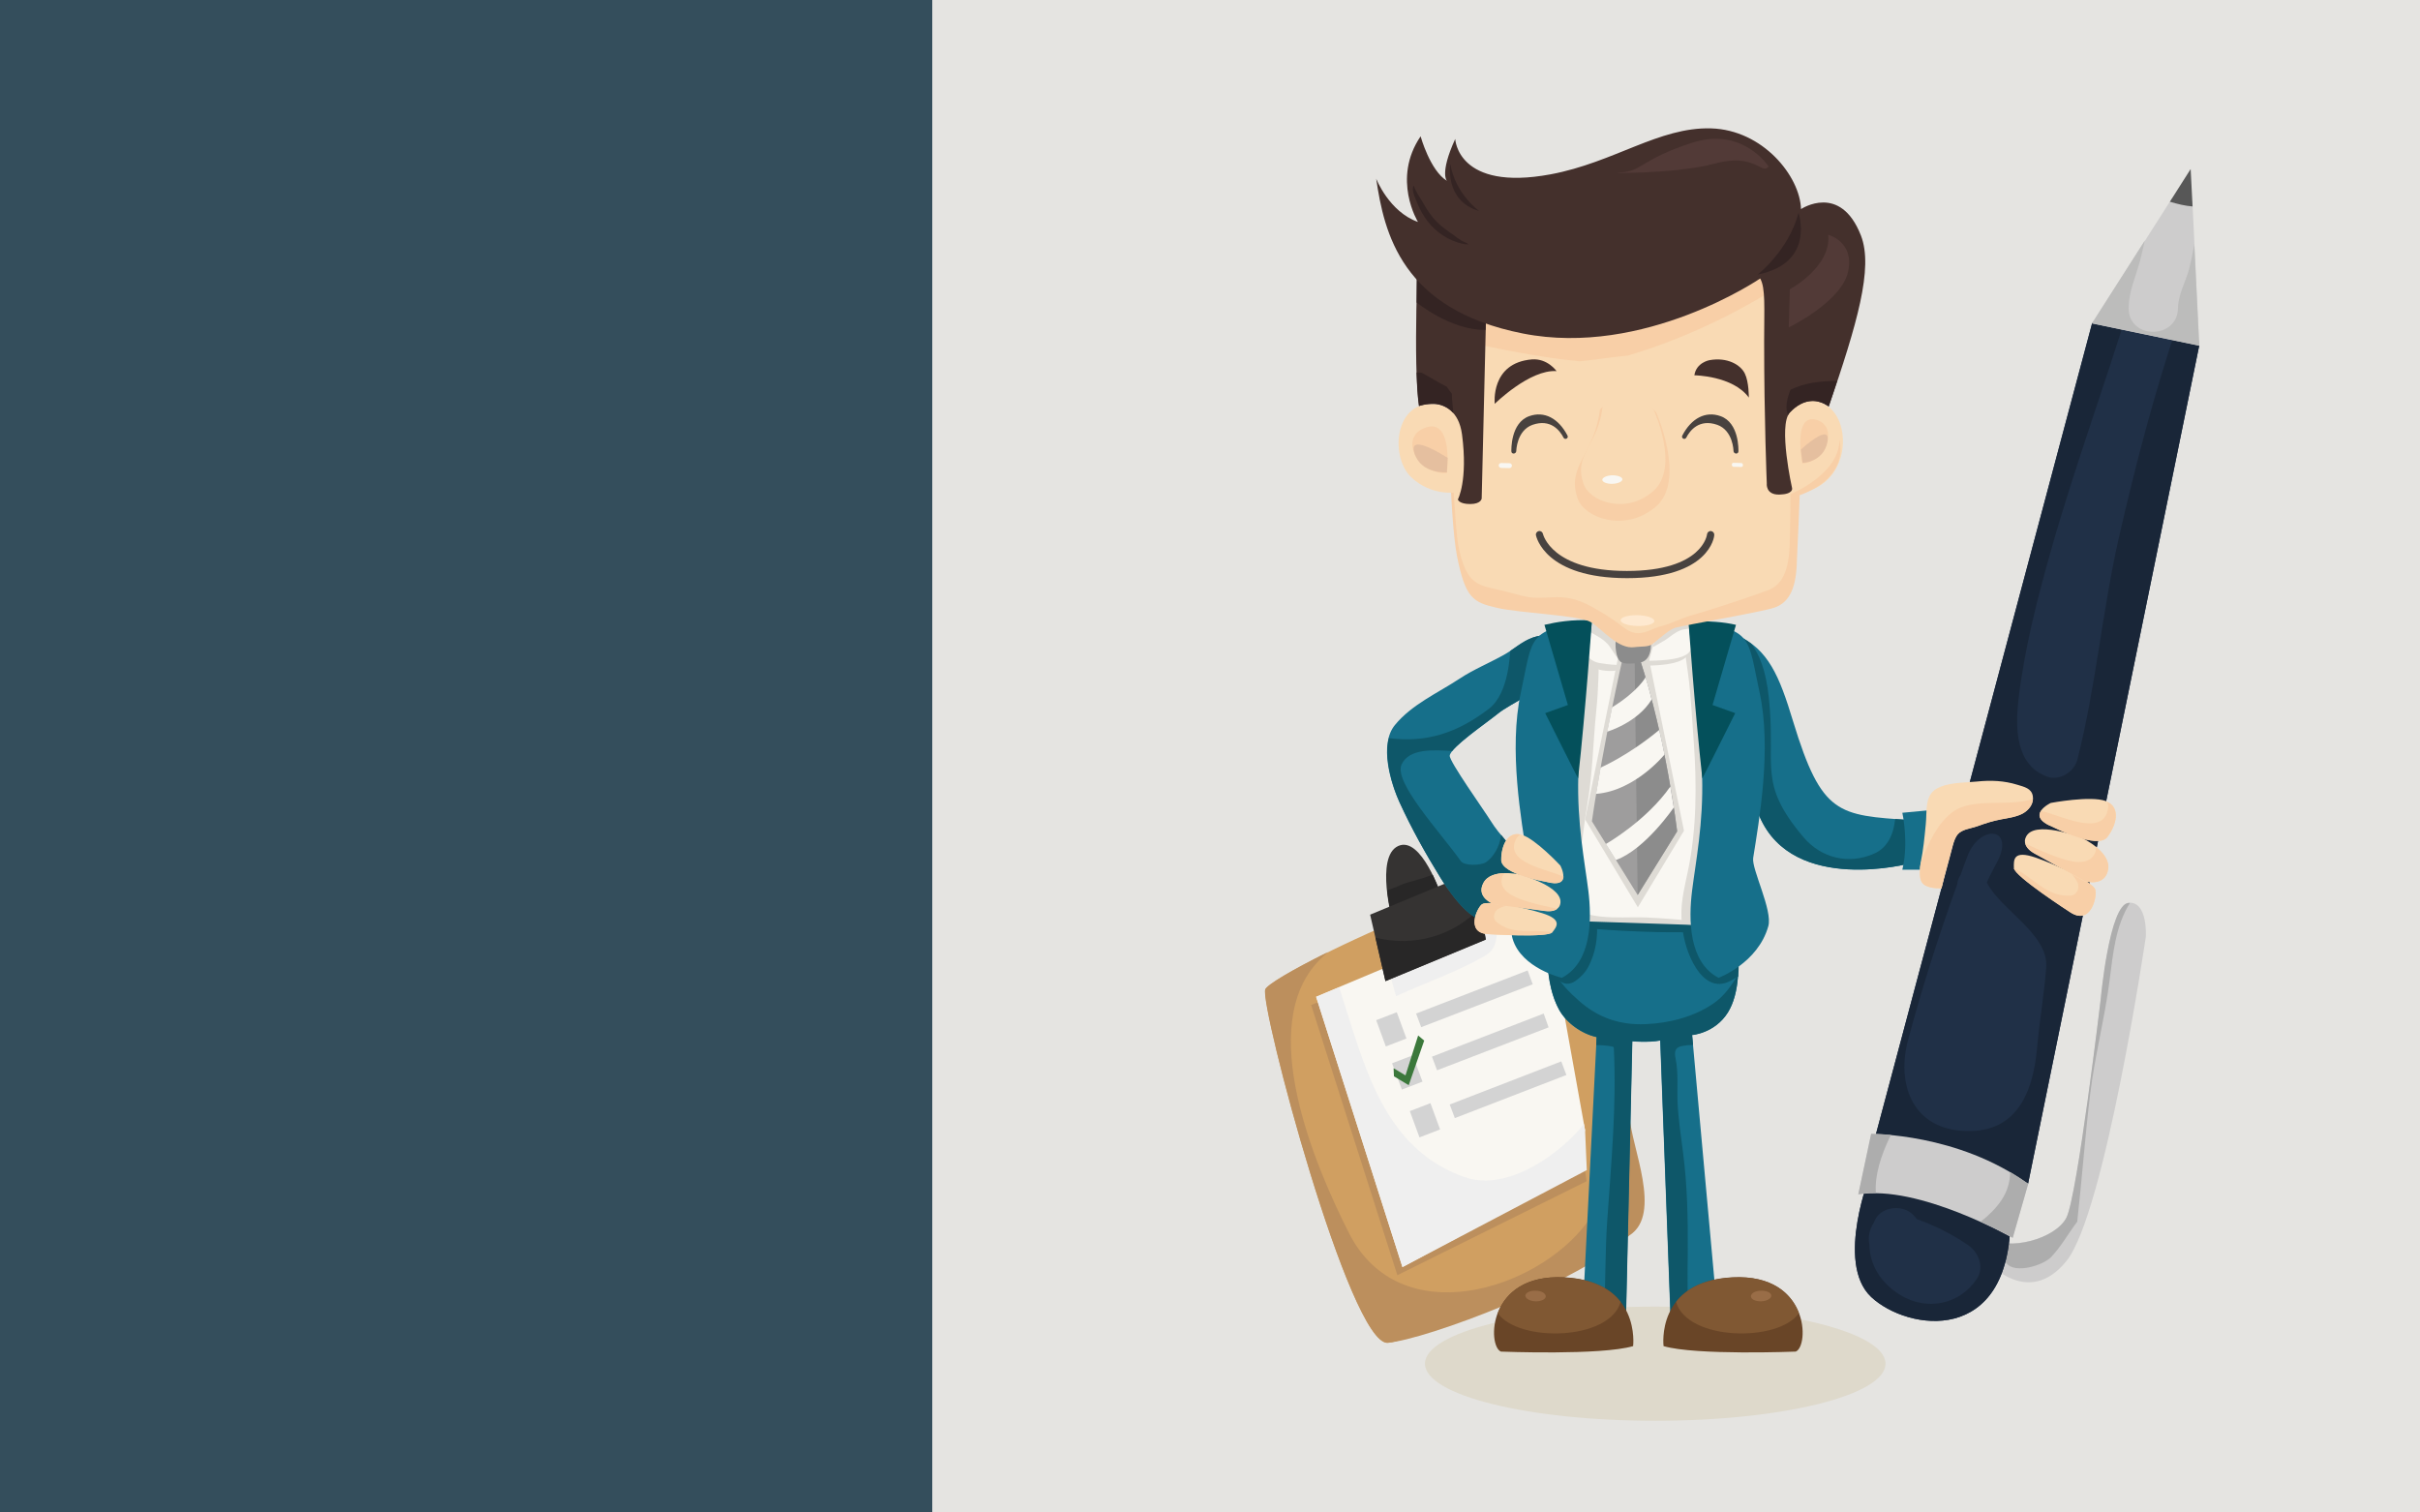 <!-- Generator: Adobe Illustrator 19.0.0, SVG Export Plug-In  -->
<svg version="1.1"
	 xmlns="http://www.w3.org/2000/svg" xmlns:xlink="http://www.w3.org/1999/xlink" xmlns:a="http://ns.adobe.com/AdobeSVGViewerExtensions/3.0/"
	 x="0px" y="0px" width="1280px" height="800px" viewBox="0 0 1280 800" style="enable-background:new 0 0 1280 800;"
	 xml:space="preserve">
<style type="text/css">
	.st0{fill:#E5E4E1;}
	.st1{fill:#344E5C;}
	.st2{fill:#DED9CB;}
	.st3{fill:#353332;}
	.st4{fill:#282727;}
	.st5{fill:#D09F61;}
	.st6{fill:#BC8F5D;}
	.st7{fill:#F9F7F2;}
	.st8{fill:#EFEFEF;}
	.st9{fill:#D3D3D3;}
	.st10{fill:#3B783B;}
	.st11{fill:#203047;}
	.st12{fill:#192638;}
	.st13{fill:#CDCCCC;}
	.st14{fill:#ADADAD;}
	.st15{fill:#166F8A;}
	.st16{fill:#0E5769;}
	.st17{fill:#F9DAB4;}
	.st18{fill:#F8CFA7;}
	.st19{fill:#BCBCBB;}
	.st20{fill:#575757;}
	.st21{fill:#694527;}
	.st22{fill:#805833;}
	.st23{fill:#996D47;}
	.st24{fill:#DEDBD5;}
	.st25{fill:#9E9D9D;}
	.st26{fill:#8C8C8C;}
	.st27{fill:#04505B;}
	.st28{fill:#44302C;}
	.st29{fill:#342423;}
	.st30{fill:#E5BF9F;}
	.st31{fill:#FEE9D0;}
	.st32{fill:#523A37;}
	.st33{fill:#48423F;}
</style>
<defs>
</defs>
<rect id="XMLID_168_" x="0" y="0" class="st0" width="1280" height="800"/>
<rect id="XMLID_167_" x="0" y="0" class="st1" width="493.1" height="800"/>
<ellipse id="XMLID_166_" class="st2" cx="875.5" cy="721.3" rx="121.8" ry="30.2"/>
<g id="XMLID_15_">
	<g id="XMLID_146_">
		<g id="XMLID_163_">
			<path id="XMLID_165_" class="st3" d="M736.6,487.4c0,0-9.4-34.2,2.9-39.9c12.3-5.7,22.9,26.4,22.9,26.4L736.6,487.4z"/>
			<path id="XMLID_164_" class="st4" d="M757.8,462.7c-3.6,1.3-7.1,2.4-10.8,3.4c-1.6,0.4-3.2,0.9-4.7,1.4c-1.1,0.5-2.2,0.9-3.2,1.4
				c-0.3,0.1-0.5,0.3-0.8,0.4c0,0,0-0.1,0-0.1c-1.1,0.4-2.2,0.9-3.3,1.3c-0.4,0.2-0.8,0.2-1.3,0.3c0.9,8.8,3,16.6,3,16.6l25.8-13.5
				C762.4,473.8,760.6,468.6,757.8,462.7z"/>
		</g>
		<path id="XMLID_162_" class="st5" d="M862,590.9c0,0-7.8-96-23-127c-27.8-16-166.7,51.2-169.7,59.5c-3,8.3,44.8,188.5,64.8,186.9
			C754.1,708.7,844,652,844,652L862,590.9z"/>
		<path id="XMLID_161_" class="st6" d="M862,590.9c-0.8-15.6-5.7-69.8-16.8-109.6c-0.5,0.6-1.1,1.2-1.7,1.7
			c12.6,55.4,31.1,116.5-4.2,163.8c-26.6,35.7-98.9,58.4-125.8,5.4C695.4,616.4,664,542.7,697.7,508c1.5-1.5,3-3,4.6-4.4
			c-18.8,9.3-32.1,17.2-33.1,19.7c-3,8.3,44.8,188.5,64.8,186.9c20-1.5,102.8-32.6,127.9-56.8C879.4,642.2,862.8,606.5,862,590.9z"
			/>
		<polygon id="XMLID_160_" class="st6" points="693.5,531.6 813.9,481 835.8,602.2 839.2,624.8 739.1,674.5 		"/>
		<polygon id="XMLID_159_" class="st7" points="696.1,527.2 816.6,476.6 838.4,597.9 827.8,624 741.8,670.2 		"/>
		<path id="XMLID_158_" class="st8" d="M785.8,505.3c6.6-3.9,5.9-11,6.2-18.3l-58.2,24.4c1.6,4.9,3.1,10.1,4.6,15.5
			C754.1,519.7,771,514,785.8,505.3z"/>
		<path id="XMLID_157_" class="st8" d="M838.4,597.9l-0.6-3.4c-4.7,5.9-10.5,11.4-17.8,16.7c-12.4,9-29.9,16.9-45.4,11.4
			c-43.8-15.5-53.2-60.4-66.3-100.4l-12.1,5.1l45.6,142.9l97.5-51.3L838.4,597.9z"/>
		<g id="XMLID_154_">
			<polygon id="XMLID_156_" class="st3" points="724.7,483.8 732.8,519 785.9,497 779.8,460.9 			"/>
			<path id="XMLID_155_" class="st4" d="M783,480c-14.2,15.3-35.8,21-55.5,15.9l5.3,23l53-22L783,480z"/>
		</g>
		<polygon id="XMLID_153_" class="st9" points="810.7,520.6 751.7,543.3 749,536.1 808,513.3 		"/>
		<polygon id="XMLID_152_" class="st9" points="743.9,549.3 733,553.5 727.9,539.6 738.8,535.4 		"/>
		<polygon id="XMLID_151_" class="st9" points="819.1,543.4 760.1,566.1 757.4,558.9 816.5,536.1 		"/>
		<polygon id="XMLID_150_" class="st9" points="752.4,572.1 741.5,576.3 736.3,562.4 747.2,558.2 		"/>
		<polygon id="XMLID_149_" class="st9" points="828.5,568.6 769.5,591.4 766.8,584.2 825.8,561.4 		"/>
		<polygon id="XMLID_148_" class="st9" points="761.7,597.4 750.8,601.6 745.7,587.7 756.6,583.5 		"/>
		<polygon id="XMLID_147_" class="st10" points="750.1,547.7 743.4,568.8 737.1,565 737.3,569.3 745.1,574 753.3,550.4 		"/>
	</g>
	<g id="XMLID_113_">
		<g id="XMLID_114_">
			<path id="XMLID_145_" class="st11" d="M1106.5,171.1c0,0,14.6-17.3,35.2-12.6c20.6,4.7,21.5,24.4,21.5,24.4l-90.5,443.2
				c0,0-34.2-19.5-83-16.7L1106.5,171.1z"/>
			<path id="XMLID_142_" class="st12" d="M1152.8,163.5c-0.1,0.2-0.1,0.4-0.2,0.6c0.3,1.9,0.3,4-0.5,6.3
				c-12.6,37.4-22.6,75.6-31.4,114.1c-8.8,38.8-12.1,78.7-21.9,117.2c-1.6,6.5-9.4,11.5-16,9.1c-17-6.2-16.9-26.3-15.1-41.5
				c3.2-26.8,10-53,17.3-78.8c12.6-44.4,28.7-87.8,42.1-131.9c-12.5,3-20.5,12.5-20.5,12.5L989.7,609.4c48.8-2.8,83,16.7,83,16.7
				l90.5-443.2C1163.2,182.9,1162.6,171,1152.8,163.5z M1082.3,511.5c-1,14.2-3.6,28.3-4.8,42.5c-2.2,24.8-11.4,46.3-40,44.1
				c-26.5-2-34.4-25.4-28.2-48.3c7.4-27.6,16.2-55.1,25.9-82c0.1-1.9,0.8-3.6,1.8-5c1.2-3.4,2.4-6.8,3.7-10.1
				c5.9-15.6,23-15.7,17.1,0.1c-1.2,3.1-5.8,10.9-6.9,14C1057.9,481,1083.5,494,1082.3,511.5z"/>
			<path id="XMLID_141_" class="st13" d="M1051,667c0,0,21.5,25.3,42,0c20.4-25.3,42-171.6,42-171.6s1.1-18.7-9.1-17.9
				c-10.2,0.9-14.7,51-14.7,51s-12.4,104.1-18.1,115.4c-5.7,11.3-30.6,18.1-42,10.7V667z"/>
			<path id="XMLID_140_" class="st14" d="M1061.4,668.3c4.5,5.5,19.1,1.1,23.5-3.4c5.3-5.6,9.1-12.5,13.8-18.7
				c2.5-22.3,4.1-44.8,6.8-67.1c2.4-20.3,7.7-40.1,10.3-60.4c1.8-14,3.1-29,10.8-41.1c-0.3,0-0.5,0-0.8,0c-10.2,0.9-14.7,51-14.7,51
				s-12.4,104.1-18.1,115.4c-5.7,11.3-30.6,18.1-42,10.7v9.3C1054.5,663.3,1058.3,664.4,1061.4,668.3z"/>
			<path id="XMLID_139_" class="st15" d="M918.6,335.9c16.7,7.5,22.5,21.5,29.8,45.6c15.2,49.9,23.9,49.6,62.2,52.3
				c4.6,2.8,0,22.8,0,22.8s-61.9,16.7-79.8-24.6c-2.5-5.8-4.5-13.4-6.9-21.1L918.6,335.9z"/>
			<path id="XMLID_138_" class="st16" d="M991.3,451.5c-13.2,5.9-27.9,2.6-37.5-8.8c-24.4-29-14.3-36.9-18.2-73.5
				c-1.5-14.7-5.2-23.5-9.4-28.8c-2.3-1.7-4.8-3.2-7.7-4.5l5.3,75c2.4,7.7,4.3,15.3,6.9,21.1c17.9,41.4,79.8,24.6,79.8,24.6
				s4.6-20,0-22.8c-2.8-0.2-5.4-0.4-7.9-0.6c-0.1,0-0.1,0-0.2,0C1001.6,441,998.6,448.3,991.3,451.5z"/>
			<path id="XMLID_137_" class="st15" d="M1006.2,460h16c0,0,5.5-26.6,0-31.6l-16,1.5C1006.2,429.9,1009.7,445.7,1006.2,460z"/>
			<path id="XMLID_136_" class="st17" d="M1026.9,469.9c-3.4,0-8.5-0.2-10.5-3.4c-1.4-2.2-1-7.7-0.5-10.2c1.4-6.8,2-13.2,2.7-20.4
				c0.7-6.7-0.7-14.9,5.5-18.6c5.9-3.5,14-3.2,21.3-3.9c7.6-0.8,14.6-0.5,21.7,1.7c3.6,1.1,7.4,1.9,8.1,5.9c0.7,3.9-1.8,7.1-4.7,8.9
				c-3.2,2-8,2.7-11.9,3.4c-4.8,0.9-8.4,2.1-12.8,3.7c-3.4,1.2-8,1.6-10.3,4.3c-2,2.4-3.3,7.1-4.2,10.2
				C1029.5,457.9,1026.9,469.9,1026.9,469.9z"/>
			<path id="XMLID_135_" class="st18" d="M1032.8,429.5c-8.1,6-12.9,16.5-16.9,27c-0.5,2.6-0.8,7.9,0.5,10c2,3.2,7.2,3.3,10.5,3.4
				c0,0,2.7-10.7,4.5-17c0.9-3.1,2-9.1,4-11.5c2.3-2.8,6.9-3.1,10.3-4.3c4.4-1.6,8-2.8,12.8-3.7c3.8-0.7,8.7-1.4,11.9-3.4
				c2.5-1.6,4.7-4.2,4.8-7.4C1062.4,427,1043.6,421.5,1032.8,429.5z"/>
			<g id="XMLID_125_">
				<g id="XMLID_132_">
					<path id="XMLID_134_" class="st17" d="M1094.8,482.4c0,0-29.5-19.1-29.6-23.3c-0.1-4.3-0.5-9.6,11.5-5.5
						c12,4.1,30.4,13.2,31.6,16.9C1109.4,474.2,1105.9,489.9,1094.8,482.4z"/>
					<path id="XMLID_133_" class="st18" d="M1095.1,461.5c1.6,1.7,2.9,3.5,3.8,5.4c1.2,2.6-0.3,6.5-3.5,6.8
						c-12.9,1-19.7-9.6-30.2-14.5c0.5,4.5,29.6,23.2,29.6,23.2c11.1,7.5,14.6-8.2,13.4-11.9C1107.6,468.4,1102,464.9,1095.1,461.5z"
						/>
				</g>
				<g id="XMLID_129_">
					<path id="XMLID_131_" class="st17" d="M1076.1,451.5l26.6,14.7c0,0,10.8,3.2,12.3-6.4c1.5-9.6-13.9-16.6-13.9-16.6
						s-25.9-10.2-29.7-0.1C1071.4,443.1,1069,447.5,1076.1,451.5z"/>
					<path id="XMLID_130_" class="st18" d="M1108.5,447.8c0.3,1.5,0,3.1-1.2,4.8c-4.3,6-14.1,2.5-19.6,0.6c-5.7-2-11-4.5-16.4-7
						c0.4,1.5,1.6,3.4,4.9,5.2l26.6,14.7c0,0,10.8,3.2,12.3-6.4C1115.8,455,1112.2,450.8,1108.5,447.8z"/>
				</g>
				<g id="XMLID_126_">
					<path id="XMLID_128_" class="st17" d="M1086,437.5c0,0,23.6,12,28.6,5.3c5.1-6.7,7.2-16.1-0.8-19.1c-8-3-29.1,1-29.1,1
						S1070.5,431.4,1086,437.5z"/>
					<path id="XMLID_127_" class="st18" d="M1114.5,424.1c0.5,1,0.7,2.2,0.5,3.5c-2.2,15.8-26,3.3-34.4,1.6c-0.4-0.1-0.7-0.3-1-0.4
						c-1.7,2.4-1.4,5.6,6.4,8.7c0,0,23.6,12,28.6,5.3C1119.5,436.4,1121.7,427.3,1114.5,424.1z"/>
				</g>
			</g>
			<path id="XMLID_124_" class="st13" d="M1156,106.8c-2.9,0-5.2-0.8-7.1-2l-42.3,66.3l56.7,11.8l-3.7-76.6
				C1158.4,106.6,1157.3,106.8,1156,106.8z"/>
			<path id="XMLID_123_" class="st19" d="M1157.8,142.6c-1.9,6.7-5.7,13.3-5.8,20.3c-0.2,16.8-26.3,16.8-26.1,0
				c0.1-8.9,3.6-16.1,5.9-24.5c1-3.7,1.8-7.4,2.6-11.1l-27.9,43.7l56.7,11.8l-2.6-53.4C1159.8,133.9,1158.9,138.3,1157.8,142.6z"/>
			<path id="XMLID_122_" class="st20" d="M1159.7,109.2l-1-19.8l-11,17.3C1151.7,107.9,1155.8,108.9,1159.7,109.2z"/>
			<path id="XMLID_121_" class="st11" d="M989.7,619.8c0,0-19.3,48,0,66.2c19.3,18.1,73.7,26.2,73.7-41.9L989.7,619.8z"/>
			<path id="XMLID_118_" class="st12" d="M989.7,619.8c0,0-19.3,48,0,66.2c19.3,18.1,73.7,26.2,73.7-41.9L989.7,619.8z
				 M1045.6,676.4c-9,13.7-26.6,17.2-40.6,8.5c-10.2-6.3-16.2-16-16.2-26.7c-0.9-3.8,0-8.1,2.3-11.4c0.2-0.5,0.3-0.9,0.6-1.4
				c2.9-6.5,12.2-8,17.8-4.7c1.9,1.1,3.2,2.5,4.3,4.1c9.6,3.4,18.9,8.1,27.2,13.8C1046.5,662.4,1049.7,670.2,1045.6,676.4z"/>
			<path id="XMLID_117_" class="st13" d="M982.9,631.8l6.8-32c0,0,45.8-0.5,83,26.4l-8.2,28.6
				C1064.6,654.8,1014.7,626.4,982.9,631.8z"/>
			<path id="XMLID_116_" class="st14" d="M999.3,602c0.3-0.6,0.6-1.2,1-1.7c-6.6-0.6-10.6-0.6-10.6-0.6l-6.8,32
				c3-0.5,6.1-0.7,9.3-0.7C991.5,621.6,995,611.2,999.3,602z"/>
			<path id="XMLID_115_" class="st14" d="M1063.2,619.9c0,5.2-1.5,10.4-4.7,15.1c-2.8,4.1-6.6,7.9-10.9,11.2c10.2,4.6,17,8.5,17,8.5
				l8.2-28.6C1069.6,623.9,1066.4,621.8,1063.2,619.9z"/>
		</g>
	</g>
	<g id="XMLID_54_">
		<g id="XMLID_110_">
			<path id="XMLID_112_" class="st15" d="M815.6,336.1c-8.5,1.1-12.6,5.9-19.5,9.9c-7.9,4.5-16.8,8.1-24.3,13.1
				c-11.2,7.4-25.1,13.5-34,24.4c-8.4,10.2-2.3,30.6,2.5,41c6.4,14,13.9,27.3,21.6,39.8c3.9,6.3,15.3,23.2,23.9,22.4
				c3.5-0.3,9.8-9.5,13-12.9c15.4-16.2-1.4-25.3-10-39.1c-3.8-6.1-22.3-32-22-35c0.4-4.4,20.8-18.3,25.3-22.1
				c6.9-5.7,25.1-12.8,28-21.3L815.6,336.1z"/>
			<path id="XMLID_111_" class="st16" d="M787.5,374.9c11-8.4,11-30.1,11.4-30.7c5.4-3.6,9.4-7.2,16.7-8.1l4.5,20.2
				c-2.9,8.5-21.1,15.5-28,21.3c-3.9,3.2-19.4,13.9-24,19.6c-9.7-0.5-22.6-1.5-26.7,7c-4.6,9.4,20.2,35.7,31.3,51.3
				c1.9,2.6,10.5,2.3,13.2,0.6c3.6-2.3,7.6-8.3,8-14.6c8.4,10.3,17.5,18.8,4.9,32.2c-3.2,3.4-9.5,12.6-13,12.9
				c-8.7,0.8-20-16-23.9-22.4c-7.7-12.4-15.2-25.8-21.6-39.8c-3.8-8.3-8.4-23.2-5.7-34C754.4,393,770.8,387.7,787.5,374.9z"/>
		</g>
		<g id="XMLID_104_">
			<path id="XMLID_109_" class="st15" d="M819.7,486.9c0,0-5.1,28.9,5,47.3c3.8,6.8,11.7,12.6,19.8,14.4l-7.8,154.1l22.9,9.6
				l3.7-161.5c0,0,8.2,0.8,14.8-0.4l5.9,158.1l16.8-11.6l7.2-6.4l-13-143.1c0,0,12-0.9,18.9-11.9c5.9-9.4,7.1-25.2,3.8-45.7
				L819.7,486.9z"/>
			<path id="XMLID_108_" class="st16" d="M897,511.9c4.2,6.6,10.4,11.1,18.3,6.9c1.4-0.7,2.8-1.6,4.1-2.4c0.6-7.6,0.1-16.6-1.6-26.7
				l-28.2-0.8C890.4,497,892.8,505.3,897,511.9z"/>
			<path id="XMLID_107_" class="st16" d="M818.9,513.1c3.5,3.9,8.3,10,14.3,5.8c2.8-1.9,5.3-4.5,6.9-7.5c4.1-7.9,5-15.7,4.6-23.8
				l-25-0.7c0,0-2.2,12.4-0.9,26.1C818.8,513,818.9,513.1,818.9,513.1z"/>
			<path id="XMLID_106_" class="st16" d="M906.1,530.9c-10.3,7-23.3,10.3-35.7,10.8c-13.5,0.6-25.2-3.4-35.3-12.4
				c-5-4.4-9.9-9.3-13-15.3c-1.2-1.1-2.3-2.3-3.5-3.5c0.5,7.9,2.2,16.6,6.1,23.6c3.8,6.8,11.7,12.6,19.8,14.4l-0.2,4.3
				c2.9,0,5.8,0.2,8.7,0.8c0.4,0.1,0.6,0.5,0.6,0.8c1.5,30.4-1.4,61-3.5,91.4c-1.1,15.4-0.8,30.9-1.6,46.4c-0.3,5-0.5,10-0.8,15
				l12,5l3.7-161.5c0,0,8.2,0.8,14.8-0.4l5.9,158.1l10-6.9c-2-13-1.5-26.3-1.4-39.4c0.1-17.6-0.2-35-2.5-52.5
				c-1.1-8.8-2.5-17.7-2.9-26.6c-0.3-7.5,0.5-15.5-1-22.9c-0.8-3.7-0.5-6.2,3.7-6.9c1.8-0.3,3.7-0.5,5.5-0.5l-0.5-5.2
				c0,0,12-0.9,18.9-11.9c3.1-5,4.9-11.8,5.4-20C915.8,521.3,911.9,527,906.1,530.9z"/>
			<path id="XMLID_105_" class="st16" d="M819.9,484.6l-0.5,6.1c0,0,15-0.2,31.8,1.2c6.4,0.5,25.8,1.3,32.4,1.2
				c11.9-0.2,28.9,1.2,34.5-1.4l-0.5-4.6C917.5,487.2,862.6,476.9,819.9,484.6z"/>
		</g>
		<g id="XMLID_100_">
			<path id="XMLID_103_" class="st21" d="M793.9,714.9c0,0,52.9,2.1,69.9-2.9c0,0,4.3-34.3-36.5-36.4
				C786.5,673.6,786.7,712.1,793.9,714.9z"/>
			<path id="XMLID_102_" class="st22" d="M857.2,688.6c-5.1-6.6-14.2-12.1-29.9-12.9c-21.2-1.1-31.3,8.8-35.1,18.9
				C803.3,710.2,851.4,709.2,857.2,688.6z"/>
			<path id="XMLID_101_" class="st23" d="M817.6,685.7c-0.1,1.6-2.5,2.7-5.5,2.6c-3-0.1-5.3-1.5-5.3-3c0.1-1.6,2.5-2.7,5.5-2.6
				C815.3,682.7,817.6,684.1,817.6,685.7z"/>
		</g>
		<g id="XMLID_96_">
			<path id="XMLID_99_" class="st21" d="M949.8,714.9c0,0-52.9,2.1-69.9-2.9c0,0-4.3-34.3,36.5-36.4
				C957.2,673.6,957,712.1,949.8,714.9z"/>
			<path id="XMLID_98_" class="st22" d="M886.5,688.6c5.1-6.6,14.2-12.1,29.9-12.9c21.2-1.1,31.3,8.8,35.1,18.9
				C940.4,710.2,892.3,709.2,886.5,688.6z"/>
			<path id="XMLID_97_" class="st23" d="M926.1,685.7c0.1,1.6,2.5,2.7,5.5,2.6c3-0.1,5.3-1.5,5.3-3c-0.1-1.6-2.5-2.7-5.5-2.6
				C928.4,682.7,926.1,684.1,926.1,685.7z"/>
		</g>
		<g id="XMLID_93_">
			<g id="XMLID_94_">
				<path id="XMLID_95_" class="st7" d="M824.8,344.9c0,0,16.8-6.9,75.6-3.3c0,0,12.2,1.3,14.1,10c1.1,5.1-2.5,50.4,6.1,93
					c5.4,26.7-7.4,43.2-7.4,43.2l-93.6-1.1c0,0-9-70-6.5-112.4C814.2,357.6,820.3,344.7,824.8,344.9z"/>
			</g>
		</g>
		<g id="XMLID_89_">
			<g id="XMLID_90_">
				<path id="XMLID_92_" class="st24" d="M893,357.4c1.5,11.8,2,23.7,2.9,35.5c1.6,22.2,1.5,45.8-3.1,67.7
					c-2.1,10.1-4.4,18.8-3.1,28.3l28,0.9c0,0,8.4-18.6,3-45.2c-8.6-42.5-5-87.9-6.1-93c-2-8.8-14.1-10-14.1-10
					c-3.4-0.2-6.6-0.4-9.8-0.5C891.4,346.5,892.3,351.9,893,357.4z"/>
				<path id="XMLID_91_" class="st24" d="M822.3,486.8c3.1-4.3,5.6-9,7.7-14.1c6.4-15.1,6.7-30.8,9.5-46.7c2.9-16.5,3.1-33.4,4.8-50
					c1.2-11.5,1.4-23.1,1.4-34.6c-15.5,1.3-20.9,3.5-20.9,3.5c-4.5-0.2-10.7,12.7-11.6,29.5c-2.5,42.4,6.5,112.4,6.5,112.4
					L822.3,486.8z"/>
			</g>
		</g>
		<g id="XMLID_86_">
			<g id="XMLID_87_">
				<path id="XMLID_88_" class="st24" d="M890,486.6c-8.7-0.7-17.3-1.5-26.1-1.4c-7.4,0.1-15,0.3-22.3-1.2
					c-14.3-3-18.9-12.3-19.8-26.2c-1.1-18.9-1.9-37.7-3-56.6c-0.5-7.9,0.1-17.6-4.1-24.6c-0.5-0.8-1-1.5-1.6-2.2
					c-2.4,42.4,6.5,112.3,6.5,112.3l95.7,3.2c0,0,0.3-0.7,0.8-2.1C906.7,488.1,899.4,487.4,890,486.6z"/>
			</g>
		</g>
		<g id="XMLID_79_">
			<path id="XMLID_85_" class="st24" d="M840.8,329.3c0,0-2.5,15.6-1.6,18.6c0.9,3,3.9,5.9,8,6.6c10.2,1.7,14.2-2.6,14.2-2.6
				l0.6-5.4L840.8,329.3z"/>
			<path id="XMLID_84_" class="st7" d="M839.6,325.5c0,0-2.5,15.6-1.6,18.6c0.9,3,3.9,5.9,8,6.6c10.2,1.7,13.3,0.7,13.3,0.7
				l2.4-10.5L839.6,325.5z"/>
			<path id="XMLID_83_" class="st24" d="M851.6,342.3c2.2,3.4,4.3,6.5,6.7,9.3c0.8-0.1,1.1-0.2,1.1-0.2l2.4-10.5l-22.1-15.4
				c0,0-0.5,3.3-1,7.1C842.8,335.8,848.6,337.6,851.6,342.3z"/>
			<path id="XMLID_82_" class="st24" d="M895.1,332.1c0,0-1.3,12.9-2.3,14.2c-1,1.3-3,5.7-23.1,5.8l3.9-15.8L895.1,332.1z"/>
			<path id="XMLID_81_" class="st7" d="M896.6,329.5c0,0-1.3,12.9-2.3,14.2c-0.9,1.3-2,5.6-22.1,5.8l4.3-15.9L896.6,329.5z"/>
			<path id="XMLID_80_" class="st24" d="M881,338.4c2.4-1.6,4.8-3.8,7.6-4.9c2.6-1,5.1-1,7.8-1.2c0.2-1.7,0.3-2.8,0.3-2.8l-20.2,4.1
				l-2.3,8.7C876.4,341.1,878.7,339.8,881,338.4z"/>
		</g>
		<g id="XMLID_71_">
			<polygon id="XMLID_78_" class="st24" points="855.8,348 838.4,433.4 866.3,479.9 890.7,439.4 872.1,348.2 			"/>
			<path id="XMLID_77_" class="st25" d="M858.2,348.5c0,0-10.2,44.6-16.2,85.9l24.2,39l20.9-33.7c0,0-5.8-48.6-19.8-91.3
				L858.2,348.5z"/>
			<path id="XMLID_76_" class="st26" d="M867.3,348.4l-1.6,0l-1.1,0.7l1.6,124.3l20.9-33.7C887.1,439.7,881.3,391.1,867.3,348.4z"/>
			<path id="XMLID_75_" class="st7" d="M870.4,358.2L870.4,358.2c0,0-3.9,7.4-17.7,15.9c-0.8,4-1.7,8.3-2.6,12.9v0
				c0,0,16-4.7,23.5-17C872.6,366.1,871.6,362.1,870.4,358.2z"/>
			<path id="XMLID_74_" class="st7" d="M880.4,399.1L880.4,399.1c-0.8-4.2-1.8-8.5-2.8-13l0,0c-16.5,13.7-31,19.9-31,19.9v0
				c-0.8,4.5-1.6,9.2-2.4,13.9C864.9,418.3,880.4,399.1,880.4,399.1z"/>
			<path id="XMLID_73_" class="st7" d="M854.7,454.9c15.6-5.7,30.6-27.8,30.6-27.8v0c-0.5-3.2-1.1-7-1.8-11.1c0,0,0,0,0,0
				c-12.6,18.1-34,30.4-34.1,30.4L854.7,454.9z"/>
			<path id="XMLID_72_" class="st26" d="M854.8,337.9c-0.7,2.2-0.4,10.8,2.8,12.4c1.8,0.9,5.5,0.9,9.7,0.2
				c7.8-1.3,5.7-13.2,5.7-13.2L854.8,337.9z"/>
		</g>
		<g id="XMLID_68_">
			<path id="XMLID_70_" class="st15" d="M893.1,328.7c0,0,6.5,56.8,7.2,81.9c0.7,25.1-3.4,45.2-5.3,60.4c-1.9,15.2-1.9,37.9,14,46.2
				c0,0,20.8-7.7,26.3-27.3c2.4-8.4-8.9-30.2-8-36.1c3.1-19.6,9.9-57.5,3.4-87.5C924.2,336.5,927.6,332.8,893.1,328.7z"/>
			<path id="XMLID_69_" class="st27" d="M905.8,372.9l12,4.3c0,0-16.9,33.8-17.4,34.5c-4-36.1-7.3-82.9-7.3-82.9
				c10.7-0.5,18.7,0.2,25.1,1.7L905.8,372.9z"/>
		</g>
		<g id="XMLID_65_">
			<path id="XMLID_67_" class="st15" d="M842,328.7c0,0-6.5,56.8-7.2,81.9c-0.7,25.1,3.4,45.2,5.3,60.4c1.9,15.2,1.9,37.9-14,46.2
				c0,0-21.3-5-26-20.5c-3.7-12.2,9.1-34.2,7.7-42.8c-3.1-19.6-9.9-57.5-3.4-87.5C810.9,336.5,807.5,332.8,842,328.7z"/>
			<path id="XMLID_66_" class="st27" d="M829.3,372.9l-12,4.3c0,0,16.9,33.8,17.4,34.5c4-36.1,7.3-83.6,7.3-83.6
				c-10.7-0.5-18.7,0.9-25.1,2.4L829.3,372.9z"/>
		</g>
		<g id="XMLID_55_">
			<g id="XMLID_62_">
				<path id="XMLID_64_" class="st17" d="M787.2,494.1c0,0,31.6,2,33.9-1c2.3-3,5.5-6.7-5.4-10.1c-10.9-3.4-29-6.8-31.9-4.7
					C781.1,480.4,775.2,493.6,787.2,494.1z"/>
				<path id="XMLID_63_" class="st18" d="M798.2,478.8c-2,0.4-4,0.9-5.7,1.9c-2.2,1.3-3.3,4.9-1.1,6.8c8.8,7.6,19.4,3.6,29.6,5.7
					c-2.8,2.9-33.8,0.9-33.8,0.9c-12.1-0.5-6.2-13.7-3.3-15.8C785.4,477.2,791.4,477.6,798.2,478.8z"/>
			</g>
			<g id="XMLID_59_">
				<path id="XMLID_61_" class="st17" d="M817.3,481.8l-27.2-3.6c0,0-9.6-3.5-5.5-11.2c4.1-7.8,19-4.5,19-4.5s24.2,6.5,21.6,15.9
					C825.2,478.3,824.6,482.7,817.3,481.8z"/>
				<path id="XMLID_60_" class="st18" d="M795.9,461.8c-1,0.9-1.7,2.2-1.7,4.1c-0.1,6.6,8.9,9.4,13.9,11c5.2,1.6,10.4,2.6,15.6,3.8
					c-1.1,0.9-3,1.6-6.4,1.2l-27.2-3.6c0,0-9.6-3.5-5.5-11.2C786.7,463,791.6,461.9,795.9,461.8z"/>
			</g>
			<g id="XMLID_56_">
				<path id="XMLID_58_" class="st17" d="M817.6,466.4c0,0-23.5-3.9-23.6-11.5c0-7.6,3.4-15.6,10.8-13.4
					c7.4,2.2,20.5,16.3,20.5,16.3S832.1,470.3,817.6,466.4z"/>
				<path id="XMLID_57_" class="st18" d="M804.2,441.4c-0.9,0.5-1.6,1.2-2.2,2.3c-6.9,12.6,17,16.3,24,19.6c0.3,0.2,0.7,0.2,1,0.3
					c-0.1,2.6-2,4.8-9.3,2.8c0,0-23.5-3.9-23.6-11.5C794,447.6,797.3,439.9,804.2,441.4z"/>
			</g>
		</g>
	</g>
	<g id="XMLID_16_">
		<path id="XMLID_53_" class="st18" d="M765.9,201.6c0,0,0.4,70.8,4.8,92.8c4.4,22,8.4,24.2,21.1,27.1c12.6,2.9,43.7,3.9,49.7,7.6
			c6,3.7,14.4,14.5,23.1,13.2c3.5-0.5,7.5,0.1,9.8-1.9c3.4-2.8,8.8-7.6,11.8-8.4c5.1-1.4,45.6-8.3,52.3-10.6
			c6.7-2.3,11.5-8.3,11.9-24.1c0.5-15.8,5-79.8-1.7-110.6c-6.7-30.8-11-56.4-30.5-68.1C912.2,112.8,765.2,71.7,765.9,201.6z"/>
		<path id="XMLID_52_" class="st17" d="M946.4,261.3c32.4-0.5,34.3-38.2,19.5-47c-14.7-8.9-25,9.9-25,9.9L946.4,261.3z"/>
		<path id="XMLID_51_" class="st17" d="M770.6,260.4c0,0-13.4,2.3-24.2-8c-10.8-10.3-9-37.8,9.5-38.7c18.5-0.9,17.5,19.7,17.5,19.7
			L770.6,260.4z"/>
		<path id="XMLID_50_" class="st17" d="M770,192.5c0,0-2.9,41.6-0.9,71c0.6,8.9,1.3,19.7,2.2,24.8c4.2,22,11.2,21.2,23.3,24.1
			c4.4,1,8.7,2.5,13.1,3.3c5.9,1.1,11.9,0,17.8,0.2c6.6,0.3,12.1,2.5,17.8,5.8c4.1,2.3,8.2,4.8,12.1,7.6c3.6,2.6,6.3,5.5,10.9,5.6
			c4.7,0,8.1-2.7,12.4-3.7c5.3-1.3,10-4,15.3-5.5c21.5-6.3,38.7-12.6,41.1-13.5c6.4-2.4,11-8.3,11.5-24.1
			c0.5-15.8,1.8-79.9-4.6-110.6c-6.4-30.7-7.4-56.2-26.1-68C910.4,103.6,769.6,62.7,770,192.5z"/>
		<path id="XMLID_49_" class="st18" d="M861,188.1c26.9-8,53.1-20.1,76.6-34.6c-3.8-19.8-8-35.6-21.6-44.2
			c-5.5-5.6-137-44-145.6,70.5c21.6,4.6,43.2,9.2,65.1,11.3C843.8,190.4,852.4,188.8,861,188.1z"/>
		<g id="XMLID_43_">
			<path id="XMLID_48_" class="st28" d="M750.2,130.3c0,0-2.9,62,0.3,84.5c0,0,3.8-1.4,8.7-1.1c4.3,0.3,12.4,3.2,14.1,16.1
				c3.2,24.5-2.2,34.4-2.2,34.4s0.6,2.4,6.5,2.4c5.8,0,6.1-2.9,6.1-2.9l2.9-121.2L750.2,130.3z"/>
			<path id="XMLID_47_" class="st29" d="M768.7,218.5c-0.2-3.3-0.7-6.4-0.8-10.3c-1-1.2-1.9-2.4-2.7-3.7c-4.6-2.2-8.9-5.1-13.4-7.4
				c-0.8,0-1.6-0.1-2.5-0.1c0.2,7,0.6,13.1,1.3,17.7c0,0,3.8-1.4,8.7-1.1C761.7,213.9,765.6,215,768.7,218.5z"/>
			<path id="XMLID_46_" class="st29" d="M749.3,141.7l0,18.3c0,0,18.1,14.8,36.4,14.5l0.5-15.8L749.3,141.7z"/>
			<path id="XMLID_45_" class="st28" d="M769.7,73.5c0,0,1.1,27.9,50.5,18.7c33.6-6.3,57.3-25.1,84.8-24.3
				c27.5,0.8,47.1,25.4,47.6,42.7c0,0,20.8-14,31.7,14c6.7,17.2-2.1,46.8-17,90.4c0,0-0.9-0.7-2.3-1.4c-3.5-1.8-10.6-3.6-18.3,4.6
				c-6.3,6.7,1.2,40.1,1.2,40.1s0.7,3.1-6.7,3.3c-7.5,0.2-6.7-6-6.7-6s-1.4-33.5-1.4-75.3c0-17.5,0.8-28-2.1-33
				c0,0-61.2,41.8-125.5,29.1c-64.3-12.7-73.4-53.3-77.6-81.9c0,0,6.8,17.5,22.1,22.9c0,0-14-22.7,1.4-45.3c0,0,5,18.2,14,23.6
				C765.4,95.8,761.2,92.1,769.7,73.5z"/>
			<path id="XMLID_44_" class="st29" d="M971.7,201.5c-8.9,0-17.2,1-24.6,4.6c-0.1,0.3-0.3,0.5-0.4,0.8c-1.3,3.7-2.7,8.5-1,12.7v0
				c0.3-0.5,0.6-1,0.9-1.4c7.7-8.1,14.8-6.4,18.3-4.6c1.3,0.7,2.3,1.4,2.3,1.4C968.8,210.4,970.3,205.9,971.7,201.5
				C971.8,201.5,971.8,201.5,971.7,201.5z"/>
		</g>
		<path id="XMLID_42_" class="st28" d="M823.3,196.3c0,0-4.7-6.8-13-6.2c-22.1,1.8-19.7,23.5-19.7,23.5S809.1,195.3,823.3,196.3z"/>
		<path id="XMLID_41_" class="st28" d="M904.2,190.5c0,0-7,1.2-8,8c0,0,20.4,0.2,28.8,11.8c0,0,0.1-8.2-2.1-12.7
			C920.7,193,913.7,188.8,904.2,190.5z"/>
		<g id="XMLID_38_">
			<path id="XMLID_40_" class="st18" d="M953.3,245.1c0,0-5.3-26.9,7.6-23c7.9,2.4,7.2,11.5,2.8,17.2
				C961.1,242.9,956.6,245.2,953.3,245.1z"/>
			<path id="XMLID_39_" class="st30" d="M953.4,244.8l-0.9-7c0,0,16.1-14.9,14.1-4.1C964.5,244.6,953.4,244.8,953.4,244.8z"/>
		</g>
		<g id="XMLID_35_">
			<path id="XMLID_37_" class="st18" d="M765.3,250.2c0,0,3.6-29.7-11.7-23.9c-9.4,3.6-7.6,13.3-1.7,18.9
				C755.7,248.7,761.3,250.7,765.3,250.2z"/>
			<path id="XMLID_36_" class="st30" d="M765.3,249.8l0.4-7.6c0,0-21.2-14-17.6-2.6C751.6,251,765.3,249.8,765.3,249.8z"/>
		</g>
		<path id="XMLID_34_" class="st31" d="M875,328.5c0,1.6-4.1,2.7-9,2.6c-4.9-0.1-8.9-1.5-8.8-3.1c0.1-1.6,4.1-2.7,9-2.6
			C871.1,325.5,875.1,326.9,875,328.5z"/>
		<path id="XMLID_33_" class="st18" d="M950.6,262.4l-3.4-1.1c0,0,25.7-10.4,25.7-28.6C972.9,232.8,979.3,252.6,950.6,262.4z"/>
		<path id="XMLID_32_" class="st29" d="M747.4,99c-0.7,2.4,1.7,6.9,2.4,8.8c1.4,3.4,3.2,6.6,5.5,9.5c4.5,5.7,10.7,9.8,17.7,11.5
			c1.3,0.3,2.4,0.5,3.8,0.5c-0.9-0.9-2.7-1.4-3.9-2.1c-1.5-0.9-2.7-1.9-4.1-2.9c-3.2-2.2-6.6-4.6-9.3-7.4c-2.5-2.7-4.8-6-6.5-9.1
			c-1.4-2.6-3.1-4.7-4.3-7.4c-0.3-0.7-0.7-1.4-0.9-2.2C747.6,98.4,747.5,98.7,747.4,99z"/>
		<path id="XMLID_31_" class="st29" d="M767.1,86.7c0,0-3.2,19.5,15.2,24.9C782.3,111.5,769.8,102.7,767.1,86.7z"/>
		<path id="XMLID_30_" class="st29" d="M951.3,112.5c0,0,9.1,26.7-21.6,32.7C929.7,145.2,946.1,132.5,951.3,112.5z"/>
		<path id="XMLID_29_" class="st32" d="M935.5,88.1c0,0-13.7-21.3-40.5-12.6c-26.9,8.7-26.7,15.3-37.9,15.7
			c-11.2,0.4,28.6,1.1,50-4.7C928.4,80.7,931.7,92.7,935.5,88.1z"/>
		<path id="XMLID_28_" class="st32" d="M946.7,153c0,0,22-11.8,20.3-28.8c0,0,14,3.5,10.5,19.5c-3.5,16-31.4,29.5-31.4,29.5
			L946.7,153z"/>
		<path id="XMLID_27_" class="st7" d="M799.7,246.3c0,0.7-0.6,1.3-1.3,1.3l-4.4-0.1c-0.7,0-1.3-0.6-1.3-1.3l0,0
			c0-0.7,0.6-1.3,1.3-1.3l4.4,0.1C799.2,245,799.7,245.6,799.7,246.3L799.7,246.3z"/>
		<path id="XMLID_26_" class="st7" d="M921.9,246c0,0.6-0.4,1-0.9,1l-4.1-0.1c-0.5,0-0.9-0.5-0.9-1.1l0,0c0-0.6,0.4-1.1,0.9-1
			l4.1,0.1C921.5,244.9,921.9,245.4,921.9,246L921.9,246z"/>
		<g id="XMLID_21_">
			<g id="XMLID_23_">
				<path id="XMLID_25_" class="st18" d="M876,218.1c0,0,16.1,36.2-0.3,50c-16.4,13.8-37.7,5.7-41.2-4.3c-6.2-17.6,8.8-23,11.7-47
					c0,0,4.6-6.3,14-6.4C869.6,210.3,876,218.1,876,218.1z"/>
				<path id="XMLID_24_" class="st17" d="M874.6,216.6c0,0,14.3,30.7-0.3,43.3c-14.6,12.6-33.6,5.2-36.7-3.9
					c-5.6-16.1,7.7-19.7,10.2-41.7c0,0,4.3-4.7,12.7-4.8C868.9,209.4,874.6,216.6,874.6,216.6z"/>
			</g>
			<path id="XMLID_22_" class="st7" d="M847.5,253.8c0,1.2,2.4,2.2,5.4,2.1c2.9-0.1,5.3-1.2,5.2-2.4c0-1.2-2.4-2.1-5.4-2.1
				C849.8,251.5,847.5,252.6,847.5,253.8z"/>
		</g>
		<path id="XMLID_20_" class="st33" d="M800.6,239.9c-0.7,0-1.2-0.5-1.2-1.2c0-0.6-0.5-15.1,9.5-18.6c7.9-2.8,15.4,1.1,20.2,10.3
			c0.3,0.6,0.1,1.3-0.5,1.6c-0.6,0.3-1.3,0.1-1.6-0.5c-2-3.9-6.9-10.1-16.4-6.8c-8.4,3-8.6,13.7-8.6,13.9
			C801.9,239.3,801.4,239.9,800.6,239.9C800.7,239.9,800.7,239.9,800.6,239.9z"/>
		<path id="XMLID_19_" class="st33" d="M918.3,239.9c0.7,0,1.2-0.5,1.2-1.2c0-0.6,0.5-15.1-9.5-18.6c-7.9-2.8-15.4,1.1-20.2,10.3
			c-0.3,0.6-0.1,1.3,0.5,1.6c0.6,0.3,1.3,0.1,1.6-0.5c2-3.9,6.9-10.1,16.4-6.8c8.4,3,8.6,13.7,8.6,13.9
			C917,239.3,917.5,239.9,918.3,239.9C918.2,239.9,918.2,239.9,918.3,239.9z"/>
		<g id="XMLID_17_">
			<path id="XMLID_18_" class="st33" d="M860.6,305.8c-43.3,0-48-21.8-48.2-22.7c-0.2-1,0.5-2,1.5-2.2c1-0.2,2,0.5,2.2,1.5
				c0.1,0.3,4.6,19.6,44.4,19.6c40.1,0,42.4-19.2,42.4-19.4c0.1-1,1-1.8,2.1-1.7c1,0.1,1.8,1,1.7,2.1
				C906.8,283.9,904.1,305.8,860.6,305.8z"/>
		</g>
	</g>
</g>
</svg>
